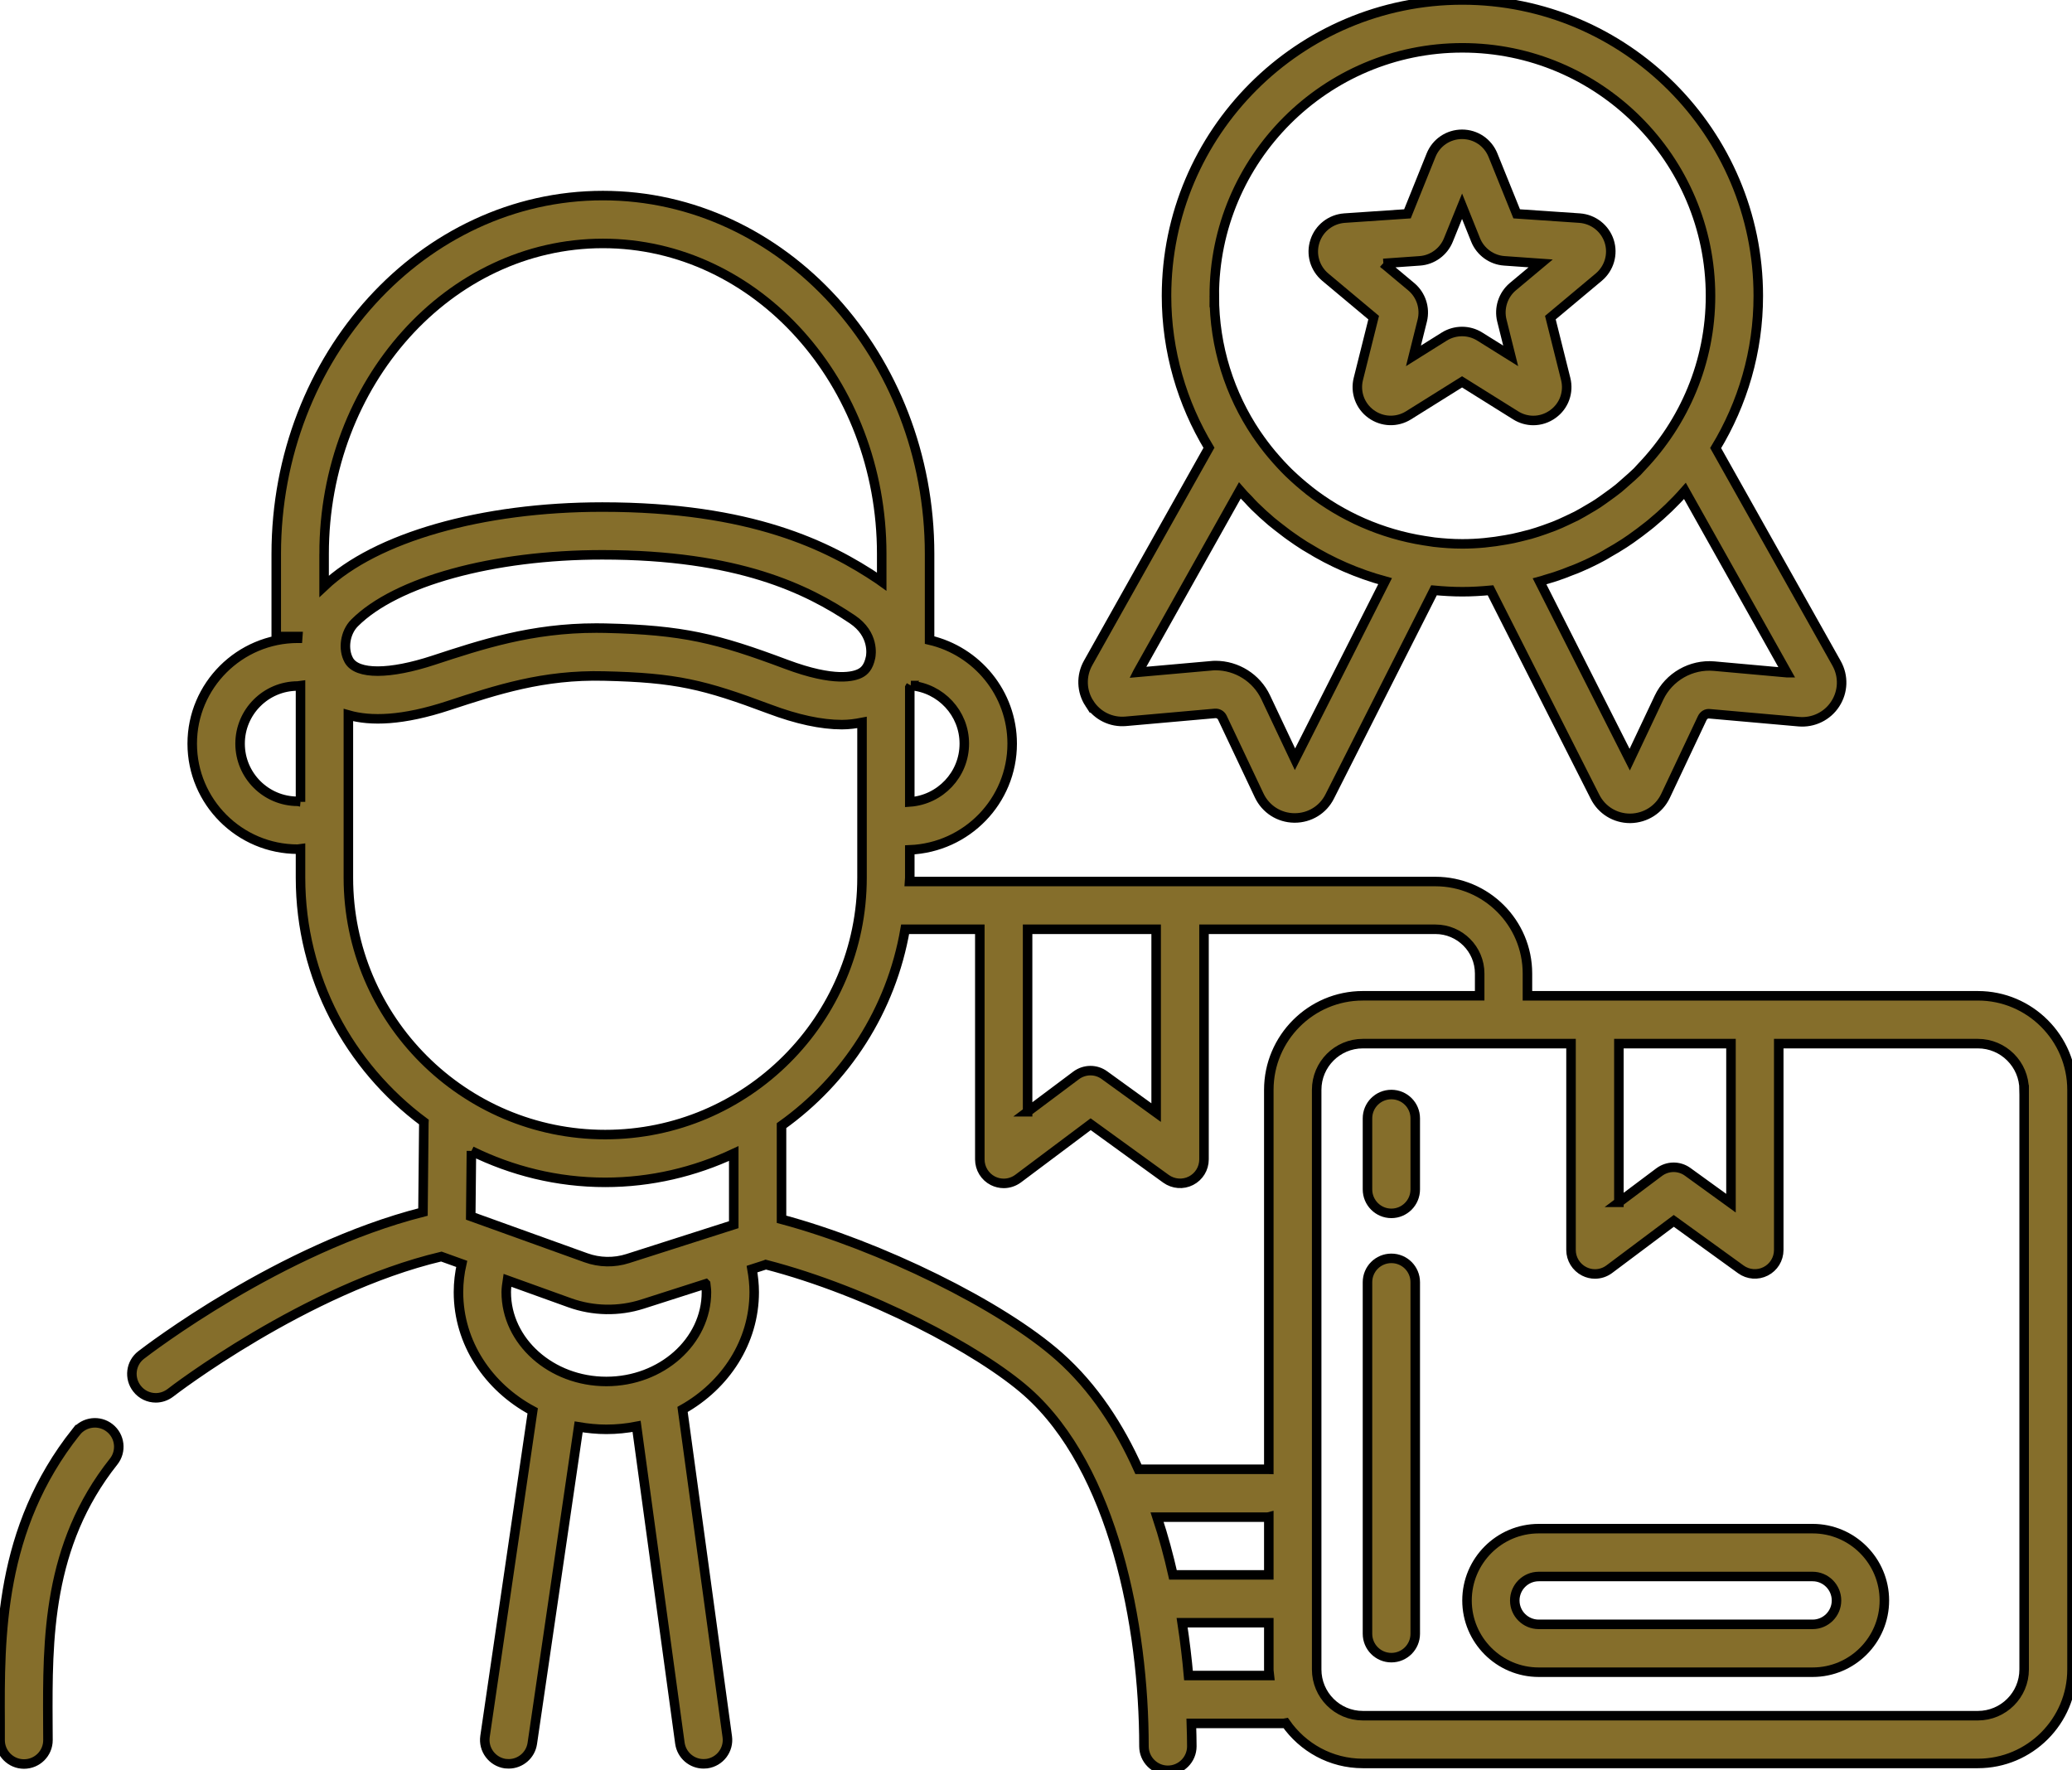 <?xml version="1.0" encoding="UTF-8"?>
<svg xmlns="http://www.w3.org/2000/svg" viewBox="5.83 9.95 217.75 186.08">
  <g>
    <title>Layer 1</title>
    <g stroke="null" id="&lt;Group&gt;">
      <path stroke="null" fill="#856e2b"
            d="m13.831,160.457c-8.09,10.19 -8.04,21.5 -7.99,30.59l0,1.81c0,1.39 1.13,2.51 2.51,2.51c1.39,0 2.52,-1.12 2.52,-2.51l-0.01,-1.84c-0.04,-8.73 -0.08,-18.63 6.91,-27.44c0.86,-1.08 0.68,-2.67 -0.41,-3.53c-1.08,-0.86 -2.66,-0.68 -3.53,0.41z"
            class="shp0" id="&lt;Path&gt;"></path>
      <path stroke="null" fill="#856e2b"
            d="m223.581,124.507l0,60.92c0,5.45 -4.44,9.88 -9.89,9.88l-64.64,0c-3.36,0 -6.32,-1.69 -8.11,-4.26c-0.07,0.01 -0.14,0.05 -0.21,0.05l-9.7,0c0.03,0.92 0.05,1.76 0.05,2.41c0,1.39 -1.13,2.52 -2.52,2.52c-1.38,0 -2.51,-1.13 -2.51,-2.52c0,-12.72 -3.22,-29.19 -12.25,-37.22c-4.96,-4.41 -16.67,-10.62 -27.51,-13.42c-0.03,0.01 -0.05,0.03 -0.07,0.04l-1.36,0.44c0.14,0.79 0.23,1.6 0.23,2.42c0,5.23 -3.03,9.81 -7.53,12.33l4.7,34.4c0.19,1.37 -0.77,2.64 -2.15,2.83c-0.11,0.01 -0.23,0.02 -0.34,0.02c-1.24,0 -2.31,-0.91 -2.49,-2.17l-4.55,-33.3c-1.03,0.2 -2.09,0.31 -3.18,0.31c-0.99,0 -1.96,-0.1 -2.91,-0.26l-4.87,33.27c-0.18,1.25 -1.26,2.15 -2.48,2.15c-0.12,0 -0.25,-0.01 -0.37,-0.02c-1.37,-0.21 -2.32,-1.48 -2.12,-2.86l5.01,-34.22c-4.66,-2.49 -7.8,-7.15 -7.8,-12.48c0,-1.01 0.12,-2 0.34,-2.97l-2.14,-0.77c-14.26,3.38 -28.33,14.2 -28.47,14.32c-0.46,0.35 -1,0.53 -1.54,0.53c-0.75,0 -1.49,-0.34 -1.98,-0.98c-0.85,-1.09 -0.66,-2.67 0.44,-3.52c0.61,-0.47 14.58,-11.21 29.62,-15.03l0.09,-9.33c0,-0.04 0.02,-0.08 0.02,-0.12c-7.86,-5.84 -12.98,-15.16 -12.98,-25.69l0,-3.06c-0.1,0.01 -0.19,0.06 -0.29,0.06c-6.11,0 -11.09,-4.97 -11.09,-11.09c0,-6.11 4.98,-11.08 11.09,-11.08c0.01,0 0.02,0 0.03,0c0.01,-0.06 0.01,-0.12 0.01,-0.18l-2.3,0l0,-8.69c0,-20.77 15.4,-37.66 34.33,-37.66c18.93,0 34.33,16.89 34.33,37.66l0,9.06c4.96,1.15 8.68,5.58 8.68,10.89c0,6.03 -4.79,10.92 -10.76,11.16l0,2.93c0,0.14 -0.01,0.27 -0.02,0.4l55.26,0c5.34,0 9.67,4.34 9.67,9.67l0,2.34l47.34,0c5.45,0 9.89,4.44 9.89,9.89zm-5.03,0c0,-2.68 -2.18,-4.86 -4.86,-4.86l-20.93,0l0,21.69c0,0.95 -0.53,1.81 -1.37,2.24c-0.84,0.43 -1.85,0.35 -2.61,-0.2l-7.05,-5.1l-6.78,5.08c-0.44,0.33 -0.97,0.5 -1.51,0.5c-0.38,0 -0.76,-0.09 -1.12,-0.27c-0.85,-0.43 -1.39,-1.3 -1.39,-2.25l0,-21.69l-21.88,0c-2.68,0 -4.85,2.18 -4.85,4.86l0,60.92c0,2.68 2.17,4.86 4.85,4.86l64.64,0c2.68,0 4.86,-2.18 4.86,-4.86l0,-60.92zm-93.08,39.88l13.58,0c0.05,0 0.08,0.02 0.12,0.02l0,-39.9c0,-5.45 4.43,-9.89 9.88,-9.89l12.28,0l0,-2.34c0,-2.56 -2.08,-4.65 -4.65,-4.65l-24.32,0l0,24.19c0,0.95 -0.53,1.81 -1.37,2.24c-0.84,0.43 -1.85,0.35 -2.62,-0.2l-7.92,-5.74l-7.63,5.72c-0.45,0.33 -0.98,0.5 -1.51,0.5c-0.38,0 -0.77,-0.09 -1.13,-0.27c-0.85,-0.43 -1.38,-1.3 -1.38,-2.25l0,-24.19l-7.85,0c-1.46,8.49 -6.25,15.83 -12.99,20.64l0,9.84c10.4,2.79 23.1,9.03 29.18,14.43c3.66,3.25 6.34,7.41 8.33,11.85zm-82.97,-85.02c0.87,1.51 4.27,1.5 8.89,-0.02c5.06,-1.66 10.28,-3.38 17.11,-3.38c0.31,0 0.62,0.01 0.93,0.01c8.17,0.19 11.75,1.07 19.03,3.8c5.1,1.91 7.16,1.28 7.81,0.92c0.37,-0.2 0.83,-0.58 1.05,-1.66c0.05,-0.24 0.42,-2.42 -1.92,-3.99c-4.7,-3.15 -11.94,-6.78 -26.28,-6.78c-11.47,0 -21.69,2.81 -26.03,7.16c-1,1 -1.26,2.76 -0.59,3.94zm59.06,2.64c-0.04,0.07 -0.08,0.14 -0.12,0.21l0,12.03c3.2,-0.23 5.73,-2.88 5.73,-6.13c0,-3.21 -2.47,-5.83 -5.61,-6.11zm-61.67,-13.84l0,3.41c5.44,-5.14 16.55,-8.33 29.23,-8.33c15.7,0 23.79,4.08 29.08,7.63c0.11,0.07 0.19,0.15 0.29,0.22l0,-2.93c0,-18 -13.14,-32.63 -29.3,-32.63c-16.16,0 -29.3,14.63 -29.3,32.63zm-2.48,26.07l0,-12.24c-0.1,0.01 -0.19,0.06 -0.29,0.06c-3.34,0 -6.06,2.72 -6.06,6.06c0,3.35 2.72,6.06 6.06,6.06c0.1,0 0.19,0.05 0.29,0.06zm32.02,34.97c14.88,0 26.99,-12.11 26.99,-27l0,-16.32c-0.67,0.13 -1.36,0.23 -2.12,0.23c-2.16,0 -4.71,-0.55 -7.61,-1.64c-6.88,-2.58 -9.82,-3.3 -17.37,-3.47c-6.42,-0.16 -11.26,1.44 -16.36,3.11c-4.83,1.59 -8.18,1.66 -10.52,0.99l0,17.1c0,14.89 12.1,27 26.99,27zm-14.06,1.72l-0.07,6.87l12.11,4.36c1.41,0.51 2.97,0.54 4.4,0.08l11.13,-3.56l0,-7.48c-4.11,1.92 -8.68,3.03 -13.51,3.03c-5.05,0 -9.81,-1.21 -14.06,-3.3zm24.62,13.97l-6.65,2.13c-2.47,0.79 -5.18,0.74 -7.63,-0.14l-6.55,-2.36c-0.06,0.41 -0.13,0.82 -0.13,1.24c0,5.18 4.72,9.39 10.52,9.39c5.8,0 10.52,-4.21 10.52,-9.39c0,-0.29 -0.05,-0.58 -0.08,-0.87zm33.83,-18.09l5.1,-3.82c0.89,-0.66 2.09,-0.67 2.98,-0.02l5.43,3.93l0,-19.27l-13.51,0l0,19.18zm15.28,48.68l10.07,0l0,-6.1c-0.04,0.01 -0.07,0.03 -0.12,0.03l-11.62,0c0.67,2.03 1.22,4.07 1.67,6.07zm10.14,10.58c-0.02,-0.21 -0.07,-0.42 -0.07,-0.64l0,-4.91l-9.11,0c0.3,1.97 0.52,3.84 0.67,5.55l8.51,0zm36.72,-49.74l4.24,-3.18c0.89,-0.66 2.09,-0.67 2.98,-0.03l4.56,3.3l0,-16.77l-11.78,0l0,16.68z"
            class="shp0" fill-rule="evenodd" id="&lt;Compound Path&gt;"></path>
      <path stroke="null" fill="#856e2b"
            d="m203.861,178.177c0,4.16 -3.38,7.54 -7.54,7.54l-28.78,0c-4.16,0 -7.54,-3.38 -7.54,-7.54c0,-4.16 3.38,-7.55 7.54,-7.55l28.78,0c4.16,0 7.54,3.39 7.54,7.55zm-5.03,0c0,-1.39 -1.13,-2.52 -2.51,-2.52l-28.78,0c-1.39,0 -2.52,1.13 -2.52,2.52c0,1.39 1.13,2.51 2.52,2.51l28.78,0c1.38,0 2.51,-1.12 2.51,-2.51z"
            class="shp0" fill-rule="evenodd" id="&lt;Compound Path&gt;"></path>
      <path stroke="null" fill="#856e2b"
            d="m152.051,142.217c-1.39,0 -2.51,1.12 -2.51,2.51l0,36.95c0,1.38 1.12,2.51 2.51,2.51c1.39,0 2.51,-1.13 2.51,-2.51l0,-36.95c0,-1.39 -1.12,-2.51 -2.51,-2.51z"
            class="shp0" id="&lt;Path&gt;"></path>
      <path stroke="null" fill="#856e2b"
            d="m152.051,124.997c-1.39,0 -2.51,1.12 -2.51,2.51l0,7.46c0,1.39 1.12,2.52 2.51,2.52c1.39,0 2.51,-1.13 2.51,-2.52l0,-7.46c0,-1.39 -1.12,-2.51 -2.51,-2.51z"
            class="shp0" id="&lt;Path&gt;"></path>
      <path stroke="null" fill="#856e2b"
            d="m145.101,39.077c-1.1,-0.93 -1.53,-2.41 -1.08,-3.78c0.44,-1.36 1.66,-2.31 3.09,-2.42l6.63,-0.45l2.48,-6.16c0.54,-1.34 1.82,-2.2 3.26,-2.2c1.44,0 2.71,0.86 3.25,2.2l2.49,6.16l6.62,0.45c1.44,0.11 2.65,1.06 3.1,2.42c0.44,1.37 0.01,2.85 -1.09,3.78l-5.09,4.26l1.61,6.44c0.35,1.4 -0.17,2.85 -1.34,3.69c-0.61,0.45 -1.34,0.68 -2.06,0.68c-0.64,0 -1.29,-0.18 -1.86,-0.54l-5.63,-3.52l-5.63,3.52c-1.22,0.76 -2.76,0.71 -3.93,-0.14c-1.16,-0.84 -1.69,-2.29 -1.34,-3.69l1.61,-6.44l-5.09,-4.26zm6.11,-1.44l2.94,2.46c1.02,0.86 1.47,2.24 1.15,3.54l-0.93,3.72l3.24,-2.03c1.14,-0.71 2.6,-0.71 3.73,0l3.25,2.03l-0.93,-3.72c-0.32,-1.3 0.13,-2.68 1.14,-3.54l2.94,-2.46l-3.82,-0.27c-1.33,-0.09 -2.51,-0.95 -3.01,-2.18l-1.43,-3.56l-1.44,3.55c-0.5,1.24 -1.68,2.1 -3,2.19l-3.83,0.27z"
            class="shp0" fill-rule="evenodd" id="&lt;Compound Path&gt;"></path>
      <path stroke="null" fill="#856e2b"
            d="m120.321,83.897c-0.84,-1.29 -0.89,-2.92 -0.14,-4.26l12.7,-22.62c-2.81,-4.67 -4.46,-10.13 -4.46,-15.97c0,-17.15 13.95,-31.1 31.09,-31.1c17.15,0 31.1,13.95 31.1,31.1c0,5.86 -1.65,11.32 -4.48,16l12.71,22.63c0.75,1.34 0.7,2.97 -0.14,4.26c-0.83,1.29 -2.31,2 -3.83,1.87l-9.36,-0.83c-0.36,-0.05 -0.64,0.15 -0.79,0.45l-3.86,8.18c-0.68,1.43 -2.09,2.33 -3.68,2.36c-0.02,0 -0.04,0 -0.05,0c-1.57,0 -2.98,-0.87 -3.68,-2.27l-10.98,-21.7c-0.98,0.09 -1.96,0.15 -2.96,0.15c-1,0 -1.99,-0.06 -2.98,-0.15l-10.96,21.67c-0.7,1.4 -2.11,2.26 -3.68,2.26c-0.02,0 -0.03,0 -0.05,0c-1.59,-0.02 -3,-0.93 -3.68,-2.36l-3.87,-8.18c-0.14,-0.3 -0.45,-0.48 -0.78,-0.45l-9.36,0.83c-1.54,0.14 -3,-0.58 -3.83,-1.87zm73.3,-3.24l-10.72,-19.11c-1.09,1.24 -2.28,2.38 -3.54,3.42c-0.1,0.09 -0.21,0.16 -0.31,0.25c-0.6,0.48 -1.21,0.93 -1.83,1.37c-0.23,0.15 -0.46,0.31 -0.68,0.46c-0.56,0.36 -1.13,0.71 -1.71,1.03c-0.23,0.14 -0.46,0.28 -0.69,0.4c-0.76,0.41 -1.54,0.78 -2.33,1.12c-0.28,0.13 -0.57,0.23 -0.86,0.34c-0.56,0.23 -1.12,0.44 -1.7,0.63c-0.34,0.11 -0.67,0.21 -1.02,0.31c-0.2,0.06 -0.4,0.14 -0.6,0.19l9.47,18.73l3.08,-6.52c1.04,-2.19 3.37,-3.52 5.78,-3.31l7.66,0.69zm-60.18,-39.61c0,5.37 1.63,10.36 4.42,14.51l0.01,0.01c0.51,0.75 1.05,1.47 1.62,2.15c0.02,0.03 0.05,0.05 0.07,0.08c0.55,0.65 1.13,1.28 1.74,1.88c0.05,0.04 0.09,0.07 0.13,0.12c0.61,0.58 1.24,1.13 1.9,1.65c0.01,0.02 0.03,0.03 0.04,0.04c3.5,2.75 7.67,4.59 12.12,5.29l1.06,0.16c0.98,0.11 1.96,0.18 2.96,0.18c1.57,0 3.11,-0.16 4.6,-0.43c0.48,-0.08 0.96,-0.18 1.43,-0.3c0.37,-0.09 0.74,-0.18 1.11,-0.28c0.49,-0.14 0.98,-0.3 1.46,-0.47c0.34,-0.12 0.68,-0.24 1.01,-0.37c0.48,-0.19 0.95,-0.4 1.41,-0.62c0.33,-0.16 0.66,-0.31 0.98,-0.47c0.44,-0.23 0.86,-0.48 1.28,-0.73c0.34,-0.2 0.68,-0.39 1,-0.61c0.36,-0.24 0.71,-0.5 1.06,-0.75c0.36,-0.27 0.73,-0.52 1.08,-0.81c0.27,-0.22 0.52,-0.46 0.79,-0.69c0.39,-0.34 0.79,-0.69 1.17,-1.06c0.15,-0.16 0.3,-0.33 0.45,-0.49c4.48,-4.69 7.25,-11.01 7.25,-17.99c0,-14.38 -11.7,-26.07 -26.08,-26.07c-14.37,0 -26.07,11.69 -26.07,26.07zm-8.04,39.57l7.66,-0.68c0.17,-0.02 0.34,-0.03 0.51,-0.03c2.23,0 4.3,1.29 5.27,3.33l3.08,6.52l9.47,-18.72c-2.89,-0.79 -5.62,-1.98 -8.11,-3.52c-0.11,-0.06 -0.23,-0.13 -0.34,-0.2c-0.52,-0.33 -1.04,-0.68 -1.54,-1.04c-0.23,-0.16 -0.45,-0.33 -0.67,-0.5c-0.44,-0.34 -0.88,-0.67 -1.3,-1.02c-0.6,-0.51 -1.18,-1.04 -1.74,-1.59c-0.24,-0.23 -0.46,-0.48 -0.69,-0.73c-0.29,-0.3 -0.6,-0.6 -0.88,-0.93l-10.72,19.11z"
            class="shp0" fill-rule="evenodd" id="&lt;Compound Path&gt;"></path>
    </g>
  </g>
</svg>
